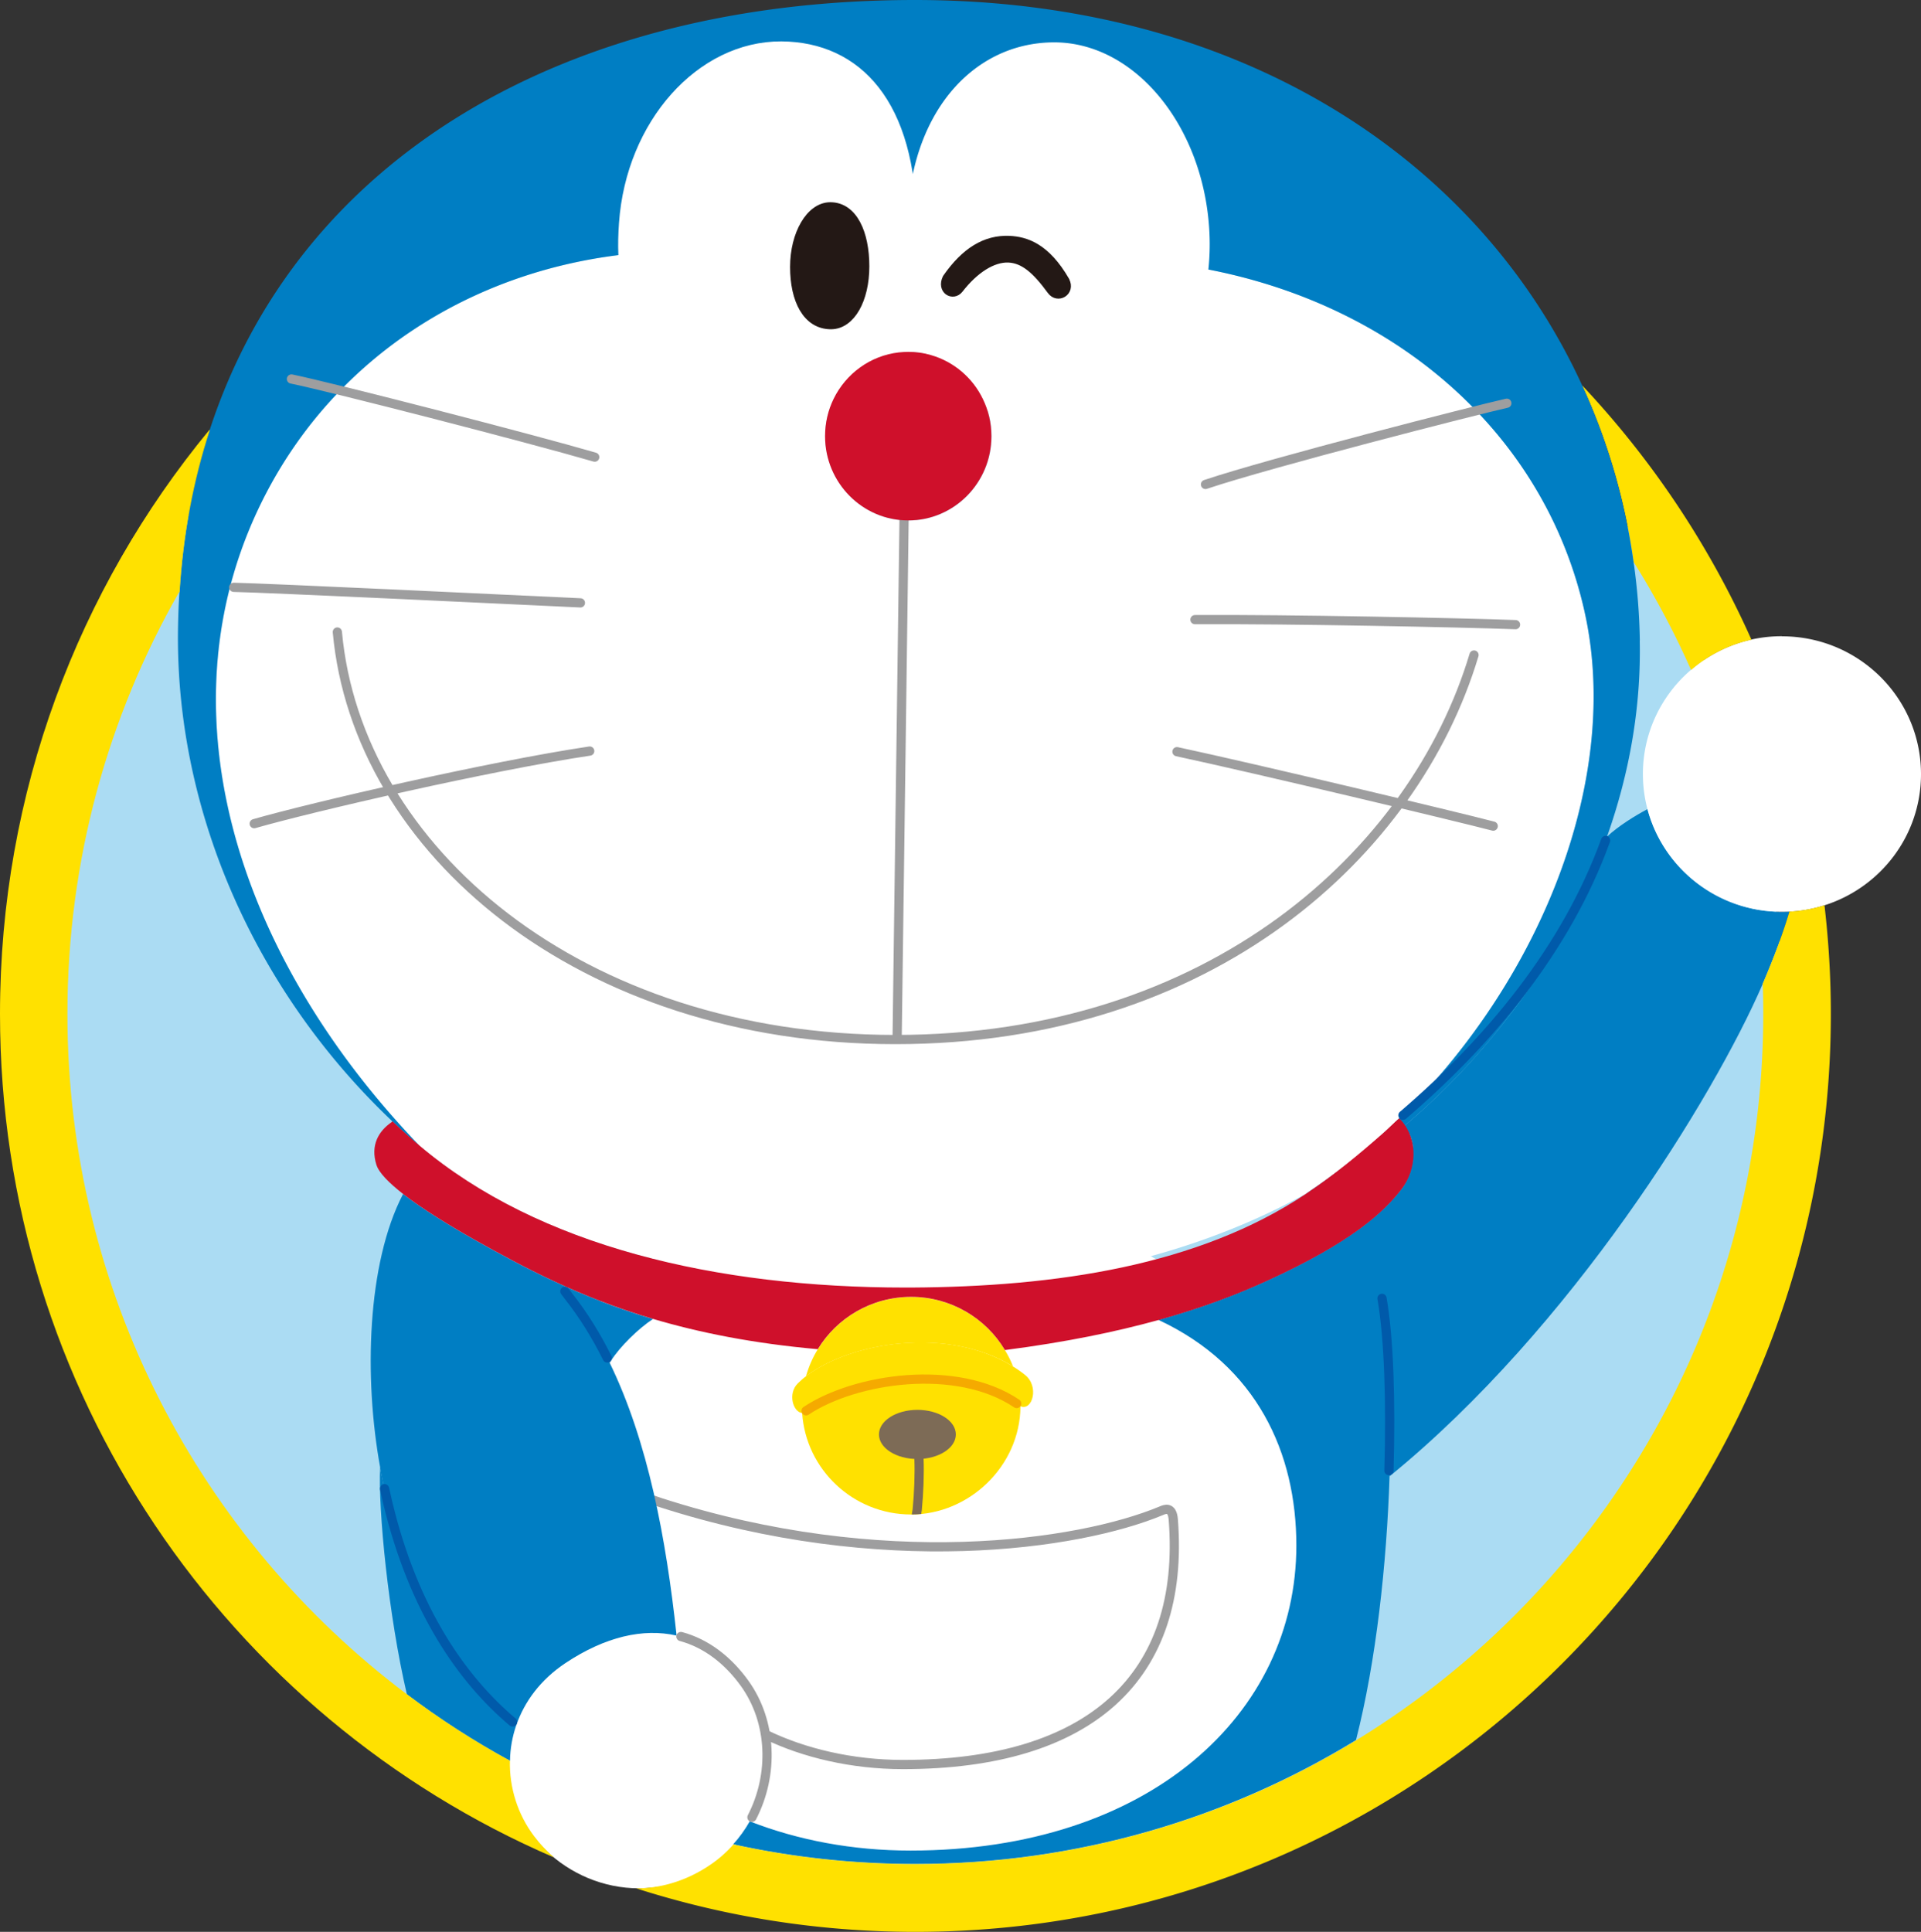 <svg id="_レイヤー_2" xmlns="http://www.w3.org/2000/svg" width="218.84" height="220.05"><rect width="100%" height="100%" fill="#333333" stroke="none"/><defs><clipPath id="clippath"><path d="M91.46 160.96s-.06 0-.08-.01c.43 6.45 5.83 11.56 12.42 11.56s12.39-5.49 12.45-12.29v-.05c-6.9-5.12-19.21-3.22-24.78.79z" fill="none"/></clipPath><style>.cls-3{stroke-width:1.05px}.cls-6,.cls-7{fill:none;stroke-linecap:round;stroke-linejoin:round}.cls-9{fill:#cf102b}.cls-10,.cls-3{fill:#fff}.cls-3{stroke:#fff;stroke-miterlimit:10}.cls-11{fill:#ffe100}.cls-6,.cls-7{stroke:#9e9e9f;stroke-width:1.05px}.cls-7{stroke:#005aaa}.cls-14{fill:#007ec3}</style></defs><g id="_レイヤー_1-2"><circle cx="102.99" cy="116.99" r="100.21" fill="#abdcf3"/><ellipse class="cls-10" cx="103.4" cy="173.76" rx="47.42" ry="37.8"/><path class="cls-6" d="M73.69 170.62l1.58.54c25.26 8.14 47.6 4.85 57.01.93.42-.18 1.26-.54 1.38.99 1.41 17.99-9.54 27.91-30.8 27.91-5.82 0-11.31-1.32-15.59-3.4"/><path class="cls-10" d="M57.67 200.33c0-8.15 6.99-14.76 15.14-14.76s14.76 6.61 14.76 14.76-6.61 14.76-14.76 14.76-15.14-6.61-15.14-14.76z"/><path class="cls-11" d="M91.46 160.96s-.06 0-.08-.01c.43 6.45 5.83 11.56 12.42 11.56s12.39-5.49 12.45-12.29v-.05c-6.9-5.12-19.21-3.22-24.78.79z"/><path class="cls-14" d="M58.8 196.49h.02c-.46 1.33-.7 2.7-.72 4.06h-.03c-4.1-2.24-8.03-4.77-11.73-7.57h.01c-2.09-8.92-3.29-21.1-3.04-25.82.25 1.39.54 2.74.87 4 3.27 12.6 8.78 20.55 14.63 25.33z"/><path class="cls-14" d="M43.31 167.16c-1.87-10.26-1.49-23.26 2.59-31.12l.02-.03c2.26 1.75 5.41 3.67 8.16 5.22 5.54 3.11 11.83 6.49 20.31 9.01-1.64 1.07-3.78 3.16-4.78 4.75-.03.04-.16.23-.16.23 4.37 8.97 6.44 20.07 7.62 31.01v.07c-3.79-.86-8.12.12-12.65 3.13-2.85 1.9-4.68 4.4-5.6 7.08h-.02c-5.84-4.79-11.36-12.74-14.63-25.34-.33-1.27-.62-2.61-.87-4m115 .92c-.32 10.03-1.54 21.19-3.82 30.09v.02c-14.63 8.95-31.83 14.11-50.22 14.11-7.1 0-14.03-.77-20.69-2.23l-.03-.02c.72-.8 1.35-1.68 1.87-2.6l.05.02c5.48 2.13 11.65 3.31 18.27 3.31 27.16 0 43.95-15.55 43.95-34.75 0-10.5-4.45-20.45-15.72-25.7 4.98-1.38 8.98-2.92 12.33-4.45 9.74-4.43 13.42-7.9 15.4-10.51 1.62-2.14 1.73-5.92.24-6.96l-.07-.08c10.33-8.65 18.67-20.23 23.21-33.05h.01c1.31-1.23 3.27-2.42 4.57-3.11h.03c1.79 6.71 7.97 11.68 15.32 11.68.28 0 .57-.01.84-.02v.06c-.63 2.15-1.65 4.95-3.05 8.22-5.6 12.91-21.77 39.14-42.43 55.99h-.02z"/><path class="cls-11" d="M116.78 156.62c1.61 1.27.87 4.08-.5 3.58 0 0-.01 0-.01-.01-6.9-5.14-19.23-3.24-24.81.77-.03 0-.06 0-.08-.01-1.02-.09-1.68-2.2-.49-3.38.29-.28.61-.57.96-.83 5.05-3.87 16.1-5.71 23.53-1.1.49.29.95.62 1.39.97z"/><path class="cls-11" d="M114.48 153.79c.36.58.67 1.2.92 1.84v.02c-7.45-4.61-18.49-2.77-23.55 1.1l-.02-.03c.31-1.07.75-2.09 1.33-3.02 2.17-3.58 6.12-5.97 10.64-5.97s8.52 2.43 10.68 6.06z"/><path class="cls-10" d="M203 72.48c8.75 0 15.84 7.03 15.84 15.7 0 7-4.62 12.92-11 14.94-1.28.41-2.61.66-4 .72-.27.01-.55.02-.84.02-7.35 0-13.53-4.96-15.32-11.69-.34-1.28-.52-2.62-.52-4 0-4.75 2.13-9.01 5.49-11.88a15.8 15.8 0 0110.34-3.82zm-22.48-2.77c5.09 22.77-9.22 51.4-31.72 66.24h.01c-12.95 7.19-28.56 10.63-45.02 10.72h-.64c-21.47 0-41.73-4.66-55.34-16.15l-.02-.02c-21.14-22-29.93-50.5-17.41-74.4 8.21-15.67 23.48-25.12 40.56-27.09h.05c.51 13.39 9.79 18.01 16.81 18.24 2.76.09 5.11-.5 7.18-1.8a9.673 9.673 0 00-.97 4.24c0 5.3 4.25 9.6 9.48 9.6s9.47-4.3 9.47-9.6c0-1.53-.35-2.96-.97-4.23l.06-.02c2.37 1.4 5.66 2.25 8.3 2.19 9.46-.2 15.81-7.32 16.81-17.01h.09c21.79 4.08 38.75 18.75 43.29 39.1z"/><path class="cls-11" d="M199.51 72.82v.05a15.71 15.71 0 00-6.85 3.44l-.03-.03a98.071 98.071 0 00-6.51-12.24h-.02c-.98-7.06-2.96-13.82-5.86-20.12h.02a104.29 104.29 0 0119.25 28.91zm8.34 30.34c.47 4.06.72 8.17.72 12.34 0 57.74-46.7 104.55-104.29 104.55-11.09 0-21.76-1.74-31.79-4.95 2.86-.01 5.78-.89 8.41-2.68 1.01-.68 1.89-1.47 2.66-2.34l.03.02a96.585 96.585 0 0020.69 2.23c18.39 0 35.59-5.15 50.23-14.11 27.8-17 46.36-47.69 46.36-82.72 0-1.12-.01-2.25-.06-3.37h-.03c1.4-3.28 2.42-6.08 3.05-8.23v-.06c1.39-.07 2.72-.32 4-.72v.03z"/><path class="cls-14" d="M186.8 72.96c.16 7.63-1.19 15.18-3.73 22.34-4.53 12.82-12.87 24.4-23.21 33.05-.59.5-1.18.98-1.76 1.45a68.625 68.625 0 01-9.29 6.16h-.01c22.49-14.85 36.8-43.48 31.72-66.25-4.54-20.35-21.5-35.02-43.29-39.09h-.09c.14-1.28.18-2.59.12-3.92-.5-11.79-7.96-21.33-17.16-21.33s-16.03 7.91-16.21 20.26c-.02-13.79-6.19-20.35-14.88-20.4-9.21-.05-17.17 8.85-17.97 20.18-.09 1.27-.11 2.46-.07 3.59h-.05c-17.08 1.98-32.35 11.43-40.56 27.09-12.52 23.9-3.73 52.4 17.41 74.4-.19-.16-.4-.33-.59-.5-.85-.73-1.67-1.49-2.49-2.27C29.1 112.95 20.2 92.65 20.27 72.43c.01-1.68.06-3.35.17-4.98.41-6.58 1.57-12.73 3.44-18.45C34 17.89 64.53 0 104.22 0c36.99 0 64.18 18.07 76.02 43.9 2.89 6.3 4.87 13.06 5.86 20.12.42 2.94.66 5.91.71 8.94z"/><path class="cls-11" d="M63.09 211.56h-.01C25.98 195.55 0 158.57 0 115.5c0-25.27 8.94-48.45 23.84-66.52l.06.02c-1.87 5.72-3.03 11.87-3.44 18.45h-.06C12.31 81.61 7.68 98.01 7.68 115.5c0 31.68 15.18 59.81 38.65 77.47 3.71 2.8 7.63 5.34 11.73 7.57h.03c-.08 3.07.89 6.14 2.75 8.6.68.9 1.44 1.71 2.24 2.41z"/><path class="cls-6" d="M102.99 59.29l-.79 59.07M38.43 71.99c2.26 24.8 27.67 46.42 63.58 46.42s59.13-21.19 65.91-43.8M67.75 52.07c-7.28-2.12-29.74-7.91-34.55-8.9m32.92 25.5c-7.35-.35-35.75-1.7-39.49-1.77m40.55 18.65c-11.37 1.7-31.58 6.36-38.22 8.27m108.37-38.64c7.35-2.47 30.87-8.48 34.33-9.25m-35.53 24.65c10.46-.07 30.73.35 36.52.57m-38.57 14.47c8.9 1.91 32 7.42 36.03 8.48"/><path d="M91.83 160.7c5.6-3.73 17.16-5.44 23.99-.83" stroke-linejoin="round" stroke-linecap="round" fill="none" stroke-width="1.05" stroke="#f5aa00"/><path class="cls-7" d="M58.39 196.14c-5.7-4.82-11.26-12.64-14.22-24.99-.08-.34-.22-.95-.36-1.58m113.63-21.68c.8 4.66 1.01 11.79.79 19.62"/><path d="M100.13 163.39c0-1.55 1.96-2.8 4.38-2.8s4.38 1.25 4.38 2.8-1.96 2.8-4.38 2.8-4.38-1.25-4.38-2.8z" fill="#7d6b56"/><path class="cls-7" d="M69.18 154.68c-1.27-2.55-2.72-4.89-4.41-7.03l-.42-.56"/><path class="cls-9" d="M159.62 127.61l-.22-.23c-.59.5-1.2 1.14-1.83 1.69-2.78 2.44-5.51 4.72-8.76 6.89-12.31 8.23-28.56 10.61-45.02 10.7h-.64c-21.47 0-41.73-4.66-55.34-16.15l-.02-.02c-.19-.16-.4-.33-.59-.5-.85-.73-1.67-1.49-2.49-2.27l-.1.1c-1.49 1.03-2.43 2.63-1.73 4.86.29.92 1.46 2.08 3.04 3.32 2.26 1.75 5.41 3.67 8.16 5.22 5.54 3.11 11.83 6.49 20.31 9.01 5.29 1.57 11.44 2.8 18.76 3.45h.01c2.17-3.57 6.12-5.96 10.64-5.96s8.52 2.43 10.68 6.06c6.97-.9 12.68-2.09 17.49-3.42 4.98-1.38 8.98-2.92 12.33-4.45 9.74-4.43 13.42-7.9 15.4-10.51 1.62-2.14 1.94-5.48-.08-7.79z"/><path class="cls-7" d="M159.82 127.04c9.87-8.45 18.58-18.92 23.06-31.23l.03-.08"/><g clip-path="url(#clippath)"><path d="M104.69 166.18c.07 1.69-.02 3.95-.2 5.79l-.15.91" stroke="#7d6b56" stroke-miterlimit="10" stroke-linecap="round" fill="none" stroke-width="1.05"/></g><path class="cls-10" d="M106.08 40.4v.06c-.84-.25-1.71-.37-2.61-.37-.36 0-.72.02-1.07.06v-.09c1.16-3.54 1.4-8.81 1.48-13.58.06 5.06.21 10.37 2.2 13.93z"/><path class="cls-3" d="M103.89 25.63c-.01.28-.01.57-.01.85-.08 4.77-.32 10.04-1.49 13.58v.09c-3.26.37-6.02 2.43-7.43 5.3-2.07 1.3-4.42 1.89-7.18 1.8-7.02-.24-16.3-4.85-16.81-18.24-.05-1.13-.02-2.33.07-3.59.8-11.33 8.76-20.22 17.97-20.18 8.68.06 14.85 6.61 14.88 20.4zm-5.38 4.71c0-3.74-1.32-6.78-3.92-6.78-2.25 0-4.06 3.11-4.06 6.86s1.41 6.57 4.14 6.57c2.25 0 3.84-2.89 3.84-6.65z"/><path class="cls-3" d="M137.26 26.7c.06 1.33.01 2.65-.12 3.91-.99 9.69-7.35 16.81-16.81 17.01-2.63.06-5.92-.79-8.3-2.19l-.06.02a9.485 9.485 0 00-5.9-5v-.06c-1.98-3.56-2.14-8.86-2.19-13.93 0-.28 0-.57.01-.85.18-12.34 7.2-20.26 16.21-20.26s16.66 9.54 17.16 21.33zm-17.45 6.36c.71.96 2.15.11 1.54-1.04-2.24-3.88-4.54-4.54-6.36-4.63-2.68-.11-4.97 1.28-7.09 4.31-.63 1.32.69 2.05 1.35 1.2 1.75-2.25 3.8-3.58 5.65-3.52 1.79.08 3.19 1.32 4.92 3.68z"/><path d="M94.59 23.56c-2.26 0-4.06 3.11-4.06 6.85s1.41 6.57 4.13 6.57c2.26 0 3.85-2.89 3.85-6.64s-1.33-6.78-3.92-6.78zm26.75 8.47c-2.24-3.89-4.54-4.55-6.36-4.64-2.69-.11-4.98 1.28-7.09 4.31-.64 1.32.68 2.05 1.34 1.2 1.75-2.25 3.8-3.58 5.65-3.52 1.78.08 3.19 1.32 4.92 3.69.71.97 2.14.12 1.53-1.04z" stroke="#231815" fill="none" stroke-linecap="round" stroke-linejoin="round" stroke-width="1.05"/><path class="cls-9" d="M111.97 45.45c.62 1.27.97 2.7.97 4.23 0 5.3-4.24 9.6-9.47 9.6s-9.48-4.3-9.48-9.6c0-1.53.35-2.96.97-4.24 1.4-2.87 4.17-4.93 7.44-5.3.35-.03.71-.06 1.07-.06.9 0 1.77.12 2.6.37 2.6.75 4.74 2.59 5.9 5z"/><path d="M94.59 23.56c2.6 0 3.92 3.04 3.92 6.78s-1.59 6.65-3.84 6.65c-2.72 0-4.14-2.83-4.14-6.57s1.81-6.86 4.06-6.86zm26.75 8.46c.61 1.15-.83 2-1.54 1.04-1.73-2.36-3.13-3.61-4.92-3.68-1.85-.07-3.9 1.27-5.65 3.52-.66.85-1.98.12-1.35-1.2 2.11-3.03 4.41-4.42 7.09-4.31 1.82.09 4.13.76 6.36 4.63z" fill="#231815"/><path class="cls-6" d="M85.66 207c2.51-4.85 2.32-10.88-.84-15.27-1.89-2.62-4.34-4.53-7.24-5.32h-.01"/></g></svg>